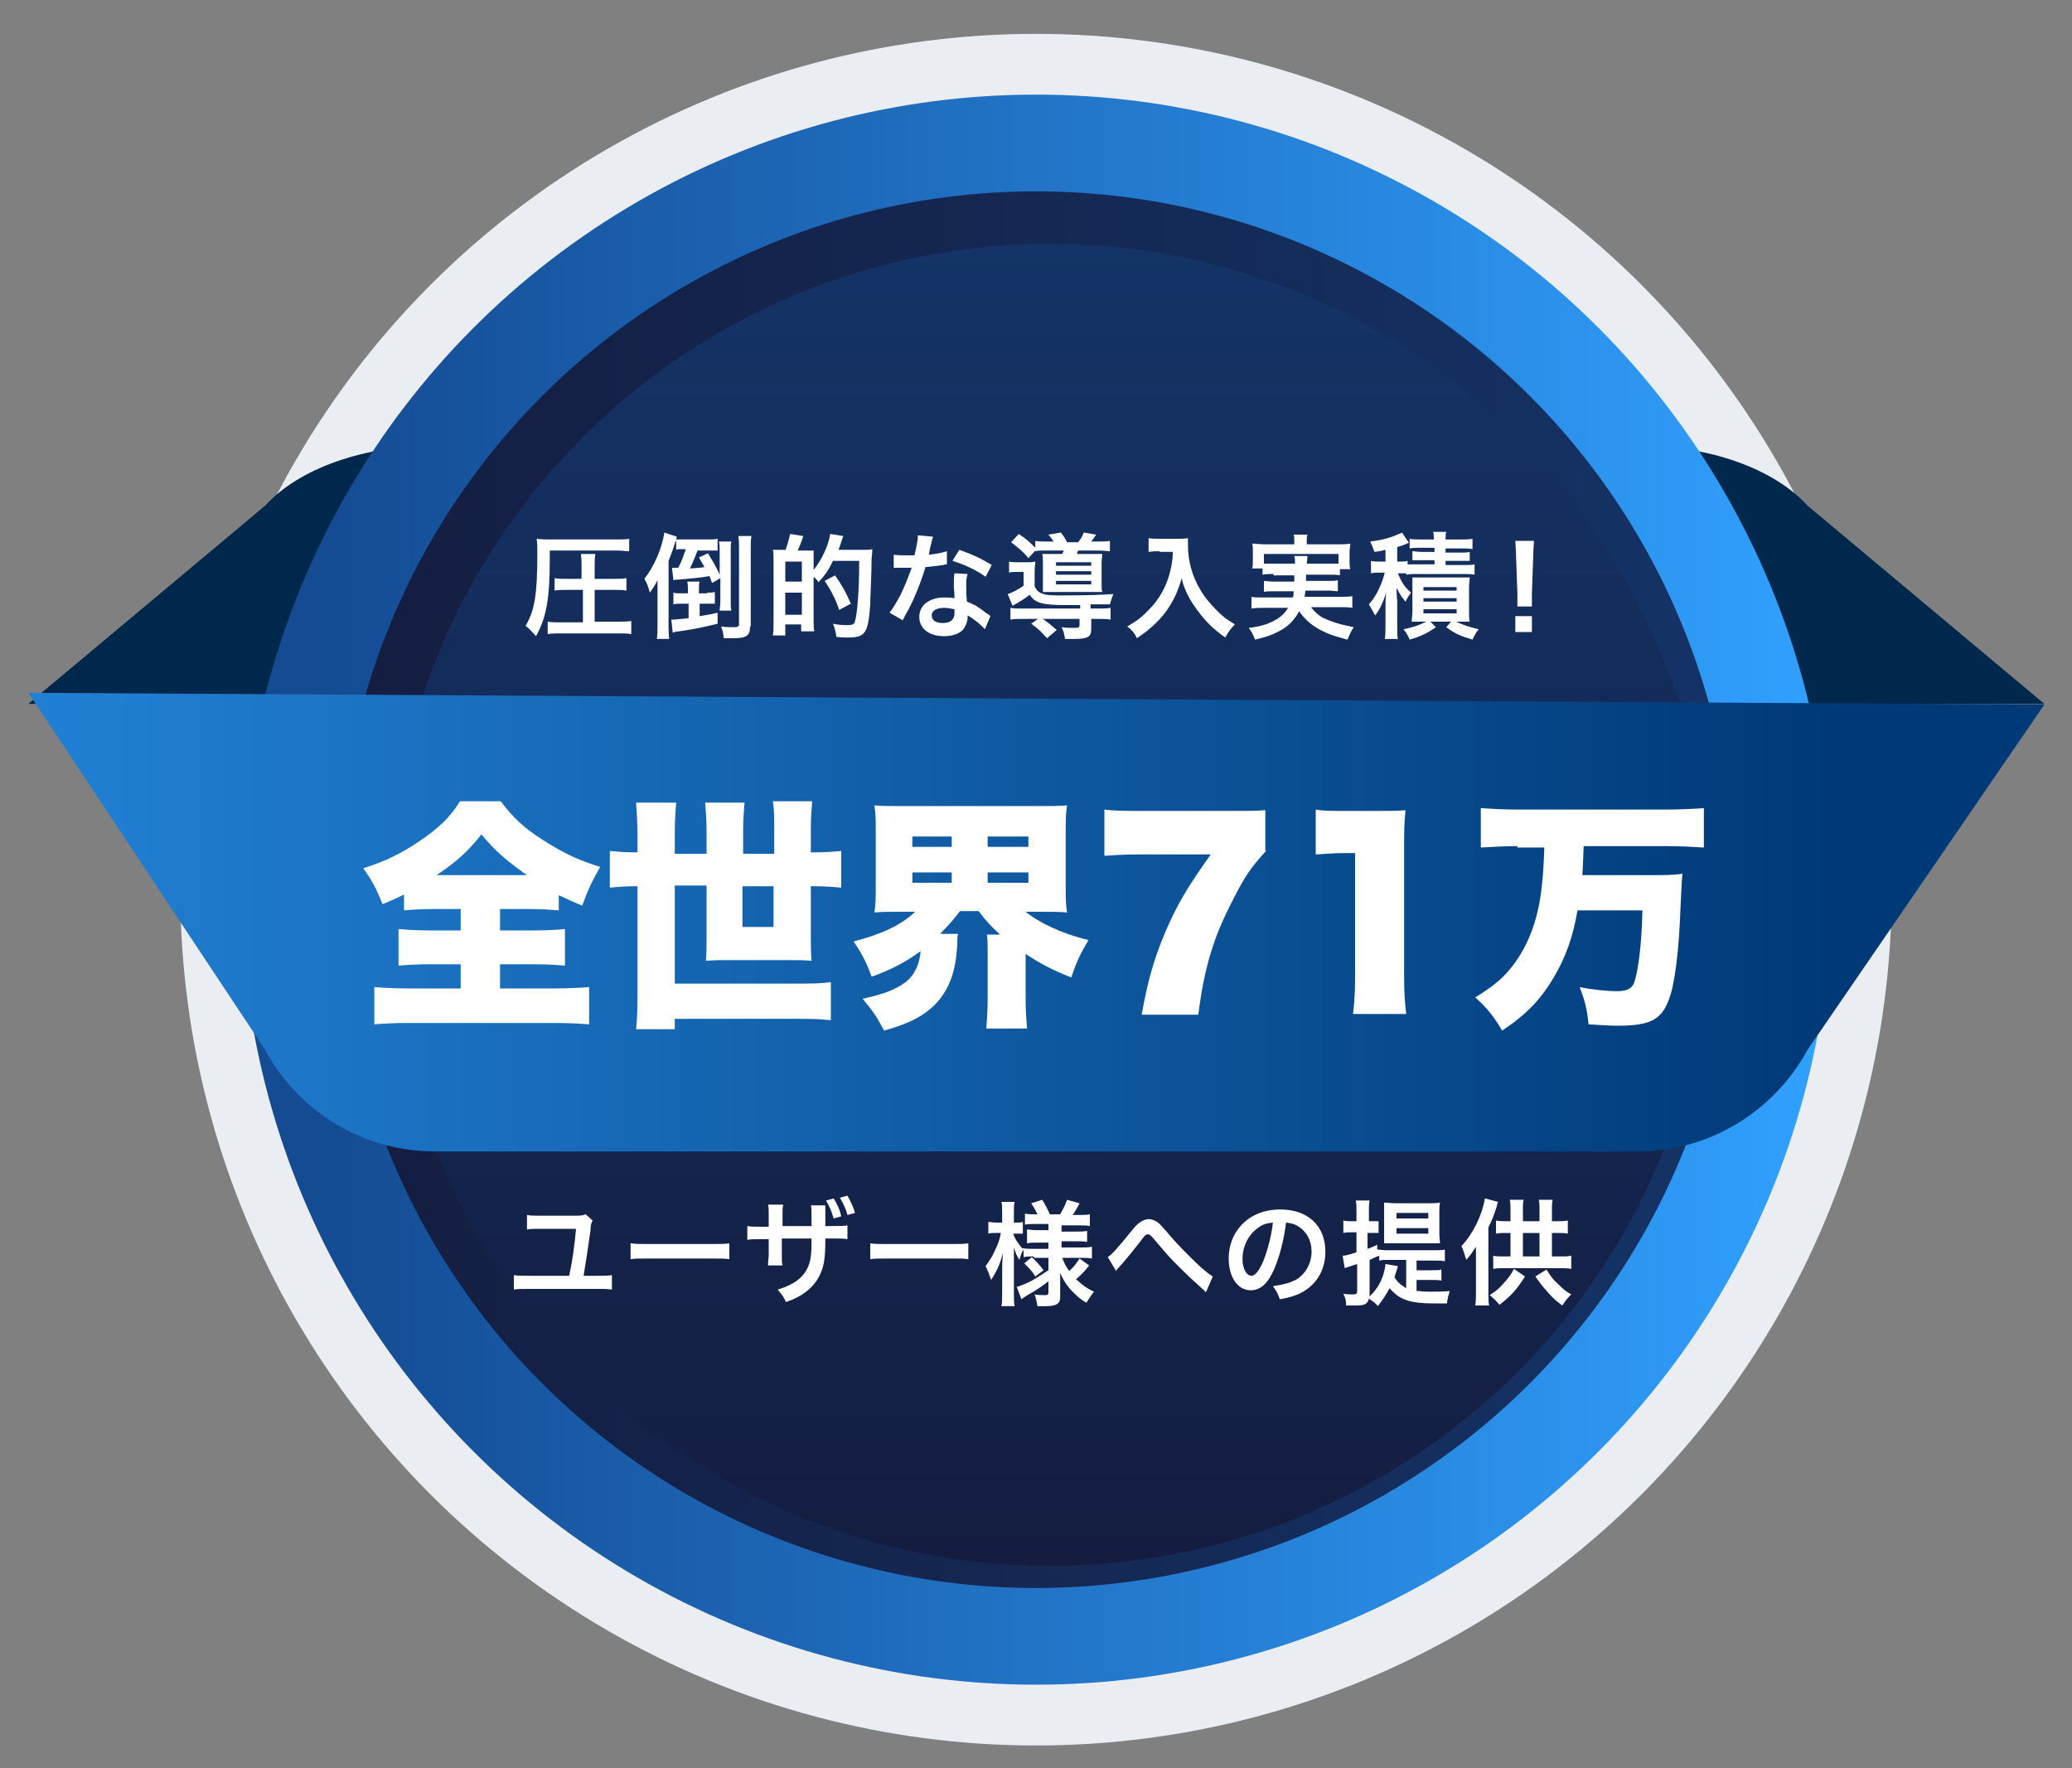<?xml version="1.0" encoding="utf-8"?>
<!-- Generator: Adobe Illustrator 27.6.1, SVG Export Plug-In . SVG Version: 6.00 Build 0)  -->
<svg version="1.1" id="Layer_1" xmlns="http://www.w3.org/2000/svg" xmlns:xlink="http://www.w3.org/1999/xlink" x="0px" y="0px"
	 viewBox="0 0 300 256" style="enable-background:new 0 0 300 256;" xml:space="preserve">
<rect x="0" y="0" width="300" height="256" fill="#808080" stroke="none"/>
<style type="text/css">
	.st0{fill:#EAEDF1;}
	.st1{fill:#00284C;}
	.st2{fill:url(#SVGID_1_);}
	.st3{fill:url(#SVGID_00000075863055258824660280000014447659657548889273_);}
	.st4{fill:url(#SVGID_00000016778636863399288250000008269941091782263692_);}
	.st5{fill:url(#SVGID_00000165229031828956712640000002481435182060976043_);}
	.st6{fill:#FFFFFF;}
</style>
<g>
	<circle class="st0" cx="150" cy="128.8" r="123.9"/>
	<path class="st1" d="M4.1,101.9H296l-34.3-28.7c-4.9-5.4-14.3-8.7-24.6-8.7H63c-10.3,0-19.7,3.3-24.6,8.7L4.1,101.9z"/>
	<linearGradient id="SVGID_1_" gradientUnits="userSpaceOnUse" x1="34.909" y1="128.798" x2="265.18" y2="128.798">
		<stop  offset="4.814680e-02" style="stop-color:#144B93"/>
		<stop  offset="1" style="stop-color:#31A1FF"/>
	</linearGradient>
	<circle class="st2" cx="150" cy="128.8" r="115.1"/>
	
		<linearGradient id="SVGID_00000034052654534106389140000003977520129043297445_" gradientUnits="userSpaceOnUse" x1="48.959" y1="128.798" x2="251.129" y2="128.798">
		<stop  offset="0" style="stop-color:#141D40"/>
		<stop  offset="1" style="stop-color:#143366"/>
	</linearGradient>
	<circle style="fill:url(#SVGID_00000034052654534106389140000003977520129043297445_);" cx="150" cy="128.8" r="101.1"/>
	
		<linearGradient id="SVGID_00000157309967909660116160000014641768410010419621_" gradientUnits="userSpaceOnUse" x1="611.315" y1="-404.365" x2="802.716" y2="-404.365" gradientTransform="matrix(0 -1 1 0 556.321 838.065)">
		<stop  offset="0" style="stop-color:#141D40"/>
		<stop  offset="1" style="stop-color:#143366"/>
	</linearGradient>
	<circle style="fill:url(#SVGID_00000157309967909660116160000014641768410010419621_);" cx="152" cy="131" r="95.7"/>
	
		<linearGradient id="SVGID_00000134250323463177507510000012183055025330674598_" gradientUnits="userSpaceOnUse" x1="300.064" y1="133.456" x2="-115.695" y2="133.456">
		<stop  offset="8.377241e-02" style="stop-color:#003977"/>
		<stop  offset="1" style="stop-color:#31A1FF"/>
	</linearGradient>
	<path style="fill:url(#SVGID_00000134250323463177507510000012183055025330674598_);" d="M4.1,100.3l291.9,1.7l-34.3,50
		c-4.9,9-14.3,14.7-24.6,14.7H63c-10.3,0-19.7-5.6-24.6-14.7L4.1,100.3z"/>
</g>
<g>
	<path class="st6" d="M63,131.6c-2,0-3.4,0.1-4.5,0.2v-2.3c-1.2,0.6-1.7,0.8-3.1,1.4c-1-2.4-1.4-3.2-2.8-5.2c3.2-1,5.4-2.1,8.1-3.9
		c2.7-1.8,4.5-3.5,5.9-5.8h5.9c1.7,2.3,3.4,3.9,6.1,5.6c2.8,1.8,5,2.9,8.3,3.9c-1.2,2.1-1.8,3.4-2.6,5.6c-1.5-0.6-1.9-0.8-3.4-1.5
		v2.2c-1.2-0.1-2.5-0.2-4.3-0.2h-4.2v3.1h4.9c2,0,3.5-0.1,4.5-0.2v5.3c-1.1-0.1-2.6-0.2-4.5-0.2h-4.9v3.5h7.7c2.2,0,4-0.1,5.2-0.2
		v5.4c-1.2-0.1-2.9-0.2-5.1-0.2H59.1c-2.1,0-3.7,0.1-4.9,0.2v-5.4c1.1,0.1,2.9,0.2,5,0.2h7.5v-3.5h-4.5c-1.9,0-3.4,0.1-4.5,0.2v-5.3
		c1.2,0.1,2.5,0.2,4.5,0.2h4.5v-3.1H63z M76.3,126.7c-3.1-2.2-4.6-3.5-6.6-5.9c-1.8,2.3-3.5,3.9-6.5,5.9H76.3z"/>
	<path class="st6" d="M92.3,120.9c0-1.9-0.1-3.2-0.2-4.7h5.8c-0.1,1.2-0.2,2.6-0.2,4.7v2.7h4.6v-3.3c0-1.7-0.1-2.8-0.2-4.1h5.7
		c-0.1,1.3-0.2,2.4-0.2,4v3.4h4.5V120c0-1.8,0-2.7-0.2-4h5.7c-0.1,1.2-0.2,2.4-0.2,4v3.4h0.3c1.8,0,3-0.1,4.1-0.2v5.3
		c-1.2-0.1-2.4-0.2-4.1-0.2h-0.3v7.3c0,1,0,2.2,0.1,3.5c-1-0.1-1.9-0.1-3.1-0.1h-8.9c-1.2,0-2.1,0-3.3,0.1c0.1-0.9,0.1-2,0.1-3.2
		v-7.7h-4.6v14.2h17.5c2.2,0,3.4,0,5.1-0.2v5.5c-1.7-0.2-3.3-0.2-5.1-0.2H97.7v1.5h-5.6c0.2-1.8,0.2-3.6,0.2-5.6v-15.1
		c-1.9,0-2.8,0.1-4,0.2v-5.3c1.2,0.1,1.9,0.2,4,0.2V120.9z M107.5,128.3v5.9h4.5v-5.9H107.5z"/>
	<path class="st6" d="M130.7,132c-1.8,0-3,0-4.1,0.1c0.2-1.2,0.2-2.2,0.2-4v-7.4c0-1.9,0-2.9-0.2-4.1c1.2,0.1,2.2,0.1,4.2,0.1h19.5
		c2,0,3,0,4.2-0.1c-0.2,1.1-0.2,2.2-0.2,4.1v7.4c0,1.9,0,2.9,0.2,4c-1.1-0.1-2.3-0.1-4.2-0.1h-1.8c2.1,1.7,5.4,3.2,9.1,4.1
		c-1.2,2-1.7,3.1-2.5,5.4c-2.6-1-4.5-2-6.6-3.4v6.6c0,1.6,0.1,3,0.2,4.2h-5.9c0.1-1.3,0.2-2.6,0.2-4.2v-6.5c0-1.2,0-2.1-0.1-2.9h1.9
		c-1.3-1.2-2-1.9-3.1-3.4H139c-1,1.3-1.6,2-2.9,3.3h2.6c-0.1,0.5-0.1,0.8-0.1,1.5c-0.2,3.9-1.1,6.4-3,8.5c-1.8,1.9-4,3-7.6,4
		c-1-1.9-1.5-2.7-3.1-4.6c3.1-0.7,4.7-1.3,6.2-2.4c1.3-1,2-2.5,2.2-4.5c-2.2,1.6-4.3,2.7-7.1,3.7c-0.8-2.2-1.4-3.3-2.6-5.1
		c4.2-1.1,6.9-2.4,8.9-4.3H130.7z M132.1,122.6h5.7v-1.5h-5.7V122.6z M132.1,127.8h5.7v-1.5h-5.7V127.8z M143,122.6h5.9v-1.5H143
		V122.6z M143,127.8h5.9v-1.5H143V127.8z"/>
	<path class="st6" d="M183.3,123.2c-2.1,2.3-3.1,3.7-4.8,7.1c-2.8,5.4-4.1,9.6-5,16.6h-8.2c1-5.7,2.2-9.4,4.2-13.7
		c1.5-3.2,2.9-5.4,5.8-9.5h-10.1c-2.5,0-3.8,0.1-5.3,0.2v-6.7c1.4,0.2,3.3,0.2,5.7,0.2h11.9c3.3,0,4.2,0,5.7-0.1V123.2z"/>
	<path class="st6" d="M190.4,117.2c1.3,0.2,2.2,0.2,4.2,0.2h4.5c2.5,0,3,0,4.4-0.1c-0.2,1.9-0.2,3.4-0.2,5.7v18.5
		c0,2.1,0.1,3.6,0.3,5.3h-7.7c0.2-1.6,0.3-3.3,0.3-5.3v-18h-1.4c-1.4,0-2.8,0.1-4.3,0.2V117.2z"/>
	<path class="st6" d="M219.7,122.5c-1.8,0-3.7,0.1-5.3,0.2V117c1.6,0.1,3.3,0.2,5.3,0.2h21.7c2,0,3.6-0.1,5.3-0.2v5.7
		c-1.6-0.1-3.4-0.2-5.2-0.2h-12.2c-0.1,2-0.1,2.9-0.2,4.2h9.6c2.3,0,3.6,0,4.9-0.2c-0.1,1-0.1,1-0.3,5.2c-0.2,5.8-0.8,10.9-1.7,13.1
		c-1.1,2.9-2.8,3.7-7.4,3.7c-1.1,0-2.4-0.1-4.2-0.2c-0.2-2.2-0.6-3.7-1.3-5.4c1.9,0.4,4.1,0.6,5.4,0.6c1.3,0,2-0.3,2.4-1
		c0.6-1.3,1.2-5.4,1.3-10.7h-9.4c-0.6,3.6-1.6,6.5-3.2,9.3c-2,3.5-4.1,5.7-7.7,8.1c-1.2-2-2.2-3.3-3.9-4.8c2.9-1.8,4.3-3,5.8-5.1
		c2-2.8,3.3-6.3,3.8-10.7c0.2-1.8,0.3-3,0.4-5.9H219.7z"/>
</g>
<g>
	<path class="st6" d="M79.6,81.1c0,5.5-0.5,8.4-2,11c-0.6-0.7-1-1.1-1.5-1.5c1.3-2.2,1.7-4.5,1.7-10.4c0-0.9,0-1.6-0.1-2.2
		c0.7,0.1,1.3,0.1,2.2,0.1h9.2c0.9,0,1.6,0,2-0.1v1.8c-0.5,0-1.1-0.1-2-0.1h-9.5V81.1z M84.3,85.4h-2.2c-0.7,0-1.3,0-1.8,0.1v-1.8
		c0.5,0.1,1.1,0.1,1.8,0.1h2.1V82c0-0.7,0-1.2-0.1-1.8h2.1c-0.1,0.6-0.1,1-0.1,1.8v1.8h2.7c0.8,0,1.4,0,1.9-0.1v1.8
		c-0.5-0.1-1.2-0.1-1.9-0.1h-2.7v4.6h3.3c0.8,0,1.5,0,2-0.1v1.9c-0.5-0.1-1.2-0.1-1.9-0.1h-8.3c-0.7,0-1.4,0-1.9,0.1V90
		c0.5,0.1,1.1,0.1,1.9,0.1h3.2V85.4z"/>
	<path class="st6" d="M97.9,78.1c0,0.1,0,0.2-0.1,0.3c-0.3,0.9-0.4,1.3-1,2.8v9.3c0,0.9,0,1.4,0.1,2h-1.8c0.1-0.6,0.1-1.2,0.1-2V86
		c0-0.8,0-1.3,0-2c-0.4,0.8-0.7,1.2-1.1,1.8c-0.3-1-0.4-1.3-0.8-2c1.4-1.8,2.5-4.3,2.9-6.7l1.8,0.6L97.9,78.1c0.4,0,0.8,0,1.5,0h2.9
		c0.8,0,1.2,0,1.6-0.1v1.7c-0.4,0-0.9,0-1.5,0h-1.4c-0.4,1-0.7,1.8-1.1,2.6c1.3-0.1,1.5-0.1,2.1-0.2c-0.3-0.5-0.4-0.7-0.8-1.4
		l1.3-0.6c0.8,1.3,1.2,2,1.7,3.1v-3.4c0-0.6,0-0.9-0.1-1.4h1.8c-0.1,0.4-0.1,0.7-0.1,1.4v7.2c0,0.7,0,1,0.1,1.4h-1.7
		c0-0.4,0.1-0.8,0.1-1.4v-3.3l-1.2,0.7c-0.2-0.5-0.2-0.7-0.4-1c-1.7,0.3-2.2,0.3-4.3,0.5c-0.3,0-0.5,0-0.9,0.1l-0.2-1.8
		c0.2,0,0.4,0,0.6,0c0,0,0.2,0,0.3,0c0.5-0.9,0.7-1.6,1.1-2.7h-0.5c-0.4,0-0.7,0-0.9,0.1V78.1z M102.4,85.8c0.5,0,0.8,0,1.1-0.1v1.7
		c-0.3,0-0.7,0-1.1,0h-1.1v1.8c1.1-0.2,1.4-0.2,2.6-0.5l0,1.6c-1.6,0.4-3.4,0.8-5.6,1.1c-0.3,0-0.7,0.1-0.9,0.2l-0.2-1.9
		c0.1,0,0.1,0,0.2,0c0.4,0,1.1-0.1,2.3-0.2v-2.1h-1.1c-0.4,0-0.8,0-1.1,0.1v-1.7c0.3,0.1,0.6,0.1,1.1,0.1h1v-0.7c0-0.4,0-0.6-0.1-1
		h1.8c-0.1,0.3-0.1,0.5-0.1,1v0.7H102.4z M108.6,90.7c0,1.3-0.5,1.7-2.4,1.7c-0.2,0-0.2,0-1.4,0c-0.1-0.7-0.1-1-0.4-1.7
		c0.7,0.1,1.4,0.1,1.8,0.1c0.6,0,0.8-0.1,0.8-0.4V79.5c0-0.9,0-1.3-0.1-1.9h1.9c-0.1,0.5-0.1,1.1-0.1,2V90.7z"/>
	<path class="st6" d="M113.7,79.7c0.3-0.8,0.5-1.5,0.7-2.4l1.9,0.3c-0.3,1-0.5,1.4-0.8,2.1h0.9c0.8,0,1.3,0,1.4,0c0,0.1,0,0.1,0,0.5
		c0,0,0,0.1,0,0.9v1.4c1.1-1.3,2.2-3.6,2.4-5.2l1.9,0.3c-0.1,0.2-0.1,0.3-0.2,0.6c-0.1,0.2-0.3,1-0.5,1.4h3.5c0.7,0,1.1,0,1.4-0.1
		c0,0.4,0,0.4-0.1,1.3c0,2-0.2,5.9-0.2,6.7c-0.3,4.2-0.7,4.8-3.3,4.8c-0.4,0-0.8,0-1.6-0.1c-0.1-0.7-0.2-1.2-0.5-1.9
		c1,0.2,1.6,0.2,2.1,0.2c0.7,0,1-0.1,1.1-0.6c0.3-1,0.6-4.1,0.6-8.7h-3.8c-0.6,1.3-1.1,2-2.1,3.1c-0.2-0.4-0.3-0.4-0.7-0.8v6.3
		c0,0.6,0,1.2,0.1,1.6H116v-1h-2.3V92h-1.8c0.1-0.5,0.1-1.1,0.1-2.1v-8.6c0-0.9,0-1.3-0.1-1.7c0.3,0,0.6,0,0.9,0h0.6H113.7z
		 M113.7,84.2h2.4v-2.9h-2.4V84.2z M113.7,89h2.4v-3.2h-2.4V89z M121.5,88.3c-0.5-1.6-1.4-3.2-2.1-4.2l1.5-0.8
		c1,1.4,1.5,2.3,2.3,4.1L121.5,88.3z"/>
	<path class="st6" d="M135.1,77.7c-0.1,0.3-0.1,0.3-0.3,1.1c-0.1,0.4-0.2,0.7-0.3,1.5c1.1-0.1,2-0.3,2.6-0.5l0,1.9
		c-0.2,0-0.2,0-0.5,0.1c-0.6,0.1-1.6,0.2-2.6,0.3c-0.5,1.7-1.1,3.2-1.8,4.8c-0.4,0.8-0.5,1.1-1.2,2.3c-0.2,0.4-0.2,0.4-0.3,0.6
		l-1.9-1.1c0.6-0.8,1-1.5,1.6-2.6c0.6-1.3,0.9-2,1.6-3.9c-0.7,0-0.8,0-1,0c-0.2,0-0.3,0-0.7,0l-0.9,0v-1.9c0.6,0.1,1.2,0.1,2.2,0.1
		c0.2,0,0.5,0,0.8,0c0.3-1.2,0.5-2.2,0.5-2.9L135.1,77.7z M142.6,91.1c-0.6-0.7-1.6-1.5-2.5-2c0,0.1,0,0.3,0,0.3
		c0,0.6-0.3,1.3-0.7,1.8c-0.6,0.6-1.6,0.9-2.7,0.9c-2.2,0-3.6-1.1-3.6-2.8c0-1.7,1.5-2.8,3.6-2.8c0.5,0,0.8,0,1.5,0.1
		c0-0.8-0.1-1.4-0.1-1.9c0-0.6,0-1.1,0.1-1.7l1.9,0.1c-0.2,0.6-0.2,1-0.2,1.7c0,0.7,0,1.3,0.1,2.3c1.2,0.5,1.4,0.6,2.6,1.5
		c0.2,0.2,0.3,0.2,0.6,0.4c0.1,0.1,0.1,0.1,0.2,0.2L142.6,91.1z M136.7,88c-1.1,0-1.8,0.4-1.8,1.1c0,0.7,0.6,1.1,1.6,1.1
		c1.1,0,1.7-0.5,1.7-1.4c0-0.2,0-0.6,0-0.6C137.6,88.1,137.2,88,136.7,88z M142.7,83.5c-1.4-1-2.9-1.7-4.8-2.3l1-1.6
		c2,0.7,3.2,1.3,4.7,2.2L142.7,83.5z"/>
	<path class="st6" d="M156.2,87.6c-1.6,0-1.6,0-1.9,0c-3.3,0-4.5-0.3-5.2-1.5c-0.5,0.4-1.4,1-2.5,1.6l-0.7-1.7
		c0.5-0.1,1.6-0.7,2.3-1.2v-2h-1c-0.5,0-0.7,0-1.1,0.1v-1.6c0.4,0.1,0.7,0.1,1.3,0.1h1.2c0.5,0,0.9,0,1.3-0.1c0,0.4-0.1,0.7-0.1,1.6
		v2c0.3,0.6,0.6,0.9,1.3,1.1c0.6,0.2,1.4,0.2,3.1,0.2c3.4,0,5.5-0.1,7-0.2c-0.3,0.8-0.3,0.8-0.5,1.5c-0.5,0-0.5,0-2.8,0v0.6h0.9
		c0.9,0,1.4,0,2-0.1v1.7c-0.5-0.1-1.1-0.1-2-0.1H158v1.5c0,1.1-0.5,1.4-2.5,1.4c-0.4,0-0.6,0-1.3,0c-0.1-0.7-0.2-1.1-0.5-1.7
		c0.7,0.1,1.3,0.1,1.9,0.1s0.7-0.1,0.7-0.4v-0.9h-5.3c0.7,0.5,1.2,0.9,2,1.6l-1.4,1.2c-0.8-0.9-1.3-1.4-2.3-2.1l1-0.7h-2
		c-0.9,0-1.4,0-2,0.1v-1.7c0.5,0.1,1,0.1,2,0.1h8.1V87.6z M147.5,77.3c1.2,0.8,1.6,1.2,2.6,2.2l-1.2,1.3c-0.8-1-1.5-1.5-2.5-2.3
		L147.5,77.3z M152.6,78.5c-0.2-0.4-0.5-0.7-0.8-1.1l1.8-0.3c0.4,0.5,0.7,1,0.9,1.4h1.6c0.4-0.5,0.6-0.8,0.8-1.4l1.8,0.3
		c-0.3,0.5-0.5,0.7-0.7,1h1c0.8,0,1.2,0,1.7-0.1v1.5c-0.4,0-0.9-0.1-1.7-0.1h-2.9c-0.1,0.2-0.1,0.3-0.2,0.5h2.2c0.7,0,1.2,0,1.5,0
		c0,0.4-0.1,0.7-0.1,1.3v2.9c0,0.6,0,1,0.1,1.3c-0.4,0-0.6,0-1.3,0h-5.7c-0.7,0-1.1,0-1.6,0c0-0.3,0-0.6,0-1.2v-3c0-0.6,0-1-0.1-1.3
		c0.3,0,0.9,0,1.6,0h1.3c0.1-0.2,0.1-0.2,0.2-0.5h-2.4c-0.8,0-1.3,0-1.7,0.1v-1.5c0.4,0.1,0.8,0.1,1.6,0.1H152.6z M152.9,81.9h5.1
		v-0.5h-5.1V81.9z M152.9,83.2h5.1v-0.5h-5.1V83.2z M152.9,84.6h5.1v-0.5h-5.1V84.6z"/>
	<path class="st6" d="M167.9,79.8c-0.4,0-0.9,0-1.6,0.1v-2c0.5,0.1,0.8,0.1,1.6,0.1h2.6c0.7,0,1.1,0,1.5-0.1c0,0.5,0,0.6,0,1
		c0,2.3,0.6,4.5,1.8,6.5c0.7,1.2,1.5,2.1,2.6,3.2c0.8,0.8,1.3,1.1,2.4,1.8c-0.6,0.6-0.9,1-1.4,1.9c-1.7-1.2-2.9-2.4-4-3.9
		c-0.6-0.8-1-1.4-1.5-2.4c-0.4-0.9-0.6-1.3-0.8-2.3c-0.6,2.1-1.3,3.5-2.4,5c-1.1,1.4-2.3,2.5-4.1,3.7c-0.3-0.7-0.7-1.2-1.4-1.7
		c1.4-0.8,2.2-1.4,3.3-2.6c1.3-1.3,2.3-3.1,2.8-4.9c0.3-1.1,0.5-2,0.5-3.3H167.9z"/>
	<path class="st6" d="M184.4,83.1c-0.8,0-1.2,0-1.6,0.1v-0.9h-1.5c0.1-0.4,0.1-0.7,0.1-1.2v-1.2c0-0.4,0-0.8-0.1-1.2
		c0.5,0,1,0.1,1.8,0.1h4.3v-0.4c0-0.4,0-0.7-0.1-1h2c-0.1,0.3-0.1,0.6-0.1,1v0.4h4.5c0.8,0,1.3,0,1.8-0.1c0,0.4-0.1,0.8-0.1,1.2v1.3
		c0,0.5,0,0.8,0.1,1.2h-1.5v0.9c-0.4-0.1-0.8-0.1-1.6-0.1h-3.3c0,0.5,0,0.5,0,0.9h3.1c0.8,0,1.1,0,1.5-0.1v1.6
		c-0.4,0-0.7-0.1-1.5-0.1h-3.2c0,0.4-0.1,0.5-0.1,0.9h5.2c0.8,0,1.2,0,1.7-0.1V88c-0.6-0.1-1.1-0.1-1.8-0.1h-4.2
		c0.6,0.7,0.9,1,1.5,1.4c0.7,0.4,1.8,0.8,2.9,1.1c0.4,0.1,0.9,0.2,1.8,0.4c-0.4,0.6-0.6,1.1-0.9,1.8c-1.5-0.4-2.2-0.6-3.1-1
		c-1.8-0.8-2.9-1.7-3.9-3.1c-0.6,1.1-1.3,1.9-2.4,2.6c-1.2,0.7-2.2,1.1-4,1.5c-0.3-0.8-0.4-1-0.9-1.7c1.7-0.2,2.6-0.5,3.6-1
		c1-0.5,1.6-1.1,2.1-1.9H183c-0.6,0-1.2,0-1.8,0.1v-1.7c0.4,0.1,0.8,0.1,1.7,0.1h4.3c0.1-0.3,0.1-0.5,0.1-0.9h-2.8
		c-0.8,0-1.1,0-1.5,0.1v-1.6c0.4,0,0.7,0.1,1.5,0.1h2.9c0-0.5,0-0.5,0-0.9H184.4z M187.5,81.6c0-0.5,0-0.7-0.1-1.1h1.9
		c0,0.2,0,0.4-0.1,1.1h3.3c0.6,0,0.9,0,1.3,0v-1.4h-10.8v1.4c0.3,0,0.7,0,1.3,0H187.5z"/>
	<path class="st6" d="M203.6,83c-0.3,0-0.5,0-0.9,0h-0.3c0.2,0.5,0.3,0.7,0.5,1.1c0.4,0.7,0.8,1.2,1.4,1.7c-0.3,0.4-0.5,0.7-0.8,1.3
		c-0.5-0.6-0.8-1-1.3-2c0,0.6,0,0.6,0.1,2v3.5c0,1,0,1.5,0.1,1.9h-1.9c0.1-0.6,0.1-1.1,0.1-1.9v-2.3c0-0.8,0-1.7,0.1-2.5
		c-0.4,1.3-0.9,2.4-1.6,3.3c-0.3-0.6-0.5-0.9-0.9-1.6c0.7-0.8,1.2-1.6,1.7-2.8c0.3-0.7,0.5-1.4,0.6-1.8h-0.7c-0.6,0-0.8,0-1.3,0.1
		v-1.8c0.4,0.1,0.7,0.1,1.3,0.1h0.8v-1.7c-0.5,0.1-0.7,0.2-1.6,0.3c-0.2-0.6-0.3-0.8-0.6-1.5c1.6-0.2,2.8-0.5,3.9-1
		c0.3-0.1,0.5-0.2,0.7-0.3l1,1.5c-0.1,0-0.1,0-0.3,0.1c-0.4,0.2-0.8,0.3-1.4,0.5v2.1h0.4c0.5,0,0.8,0,1.1-0.1v0.5c0.3,0,0.7,0,1.4,0
		h2.5v-0.6h-1.9c-0.7,0-0.9,0-1.3,0v-1.3c0.4,0,0.7,0.1,1.3,0.1h1.9v-0.6h-2.1c-0.7,0-1,0-1.5,0.1v-1.4c0.4,0.1,0.9,0.1,1.6,0.1h1.9
		c0-0.5,0-0.7-0.1-1.1h1.9c-0.1,0.3-0.1,0.6-0.1,1.1h2.3c0.6,0,1.1,0,1.6-0.1v1.5c-0.5-0.1-0.8-0.1-1.5-0.1h-2.4v0.6h2.1
		c0.6,0,1,0,1.4-0.1v1.3c-0.4,0-0.7,0-1.4,0h-2.1v0.6h2.7c0.7,0,1.1,0,1.5-0.1v1.5c-0.5-0.1-0.9-0.1-1.5-0.1h-6.9
		c-0.6,0-1,0-1.5,0.1V83z M205.8,90c-1.1,0-1.1,0-1.4,0c0-0.4,0.1-0.9,0.1-1.5v-3.5c0-0.8,0-1,0-1.4c0.4,0,0.7,0,1.4,0h5.5
		c0.8,0,1.1,0,1.4,0c0,0.4-0.1,0.7-0.1,1.5v3.4c0,0.8,0,1.1,0.1,1.5c-0.4,0-0.9,0-1.4,0h-0.6c1.1,0.5,2,0.8,3.3,1.1
		c-0.5,0.6-0.6,0.9-0.9,1.5c-1.7-0.5-2.6-0.9-3.8-1.8l0.7-0.8h-3l0.8,0.8c-1.3,0.9-2.1,1.3-3.8,1.8c-0.4-0.9-0.5-1-0.9-1.5
		c1.4-0.3,2.1-0.5,3.3-1.1H205.8z M206.1,85.5h4.8V85h-4.8V85.5z M206.1,87.1h4.8v-0.5h-4.8V87.1z M206.1,88.8h4.8v-0.6h-4.8V88.8z"
		/>
	<path class="st6" d="M219.7,87.8c0-0.3,0-0.5,0-0.7c0-0.2,0-0.2,0-1.2l-0.2-5.6c0-0.7-0.1-1.6-0.1-2h2.7c0,0.4-0.1,1.3-0.1,2
		l-0.2,5.6c0,1,0,1,0,1.2c0,0.2,0,0.4,0,0.7H219.7z M219.4,91.5v-2.3h2.4v2.3H219.4z"/>
</g>
<g>
	<path class="st6" d="M85.8,176.7c-0.2,0.4-0.3,0.7-0.3,1.4c-0.4,2.9-0.6,4.1-1,6.6h2c1.2,0,1.5,0,2.1-0.1v2.1
		c-0.6-0.1-1-0.1-2.1-0.1h-10c-1.2,0-1.5,0-2.1,0.1v-2.1c0.6,0.1,1,0.1,2.2,0.1h5.8c0.5-2.2,0.8-4.5,1-6.8h-5.2
		c-0.9,0-1.3,0-1.9,0.1v-2.1c0.6,0.1,0.9,0.1,1.8,0.1H83c1,0,1.3,0,1.8-0.2L85.8,176.7z"/>
	<path class="st6" d="M91.4,180c0.7,0.1,1,0.1,2.7,0.1h8.8c1.6,0,2,0,2.7-0.1v2.3c-0.7-0.1-0.8-0.1-2.7-0.1H94c-1.9,0-2,0-2.7,0.1
		V180z"/>
	<path class="st6" d="M117.5,177.5c0-0.4,0-0.8,0-1c0-0.2,0-0.4,0-0.4c0-0.9,0-1.3-0.1-1.6h2.1c0,0.4,0,0.5,0,1.1c0,0.6,0,1.3,0,1.9
		h1c1.3,0,1.6,0,2.2-0.1v2c-0.6-0.1-0.8-0.1-2.1-0.1h-1.1c0,3-0.2,4-0.8,5.3c-0.9,1.8-2.5,3.1-4.9,3.9c-0.3-0.7-0.6-1.1-1.2-1.8
		c2.3-0.7,3.7-1.7,4.4-3.3c0.4-1,0.5-1.8,0.5-4.1h-4.3v2.5c0,0.7,0,1,0.1,1.4h-2.1c0-0.3,0-0.5,0.1-1.4v-2.4h-1
		c-1.3,0-1.6,0-2.1,0.1v-2c0.6,0.1,0.9,0.1,2.1,0.1h1v-1.7c0-0.8,0-1.1-0.1-1.5h2.2c-0.1,0.5-0.1,0.6-0.1,1.4v1.7H117.5z
		 M120.7,173.5c0.5,0.8,0.9,1.6,1.1,2.6l-1.1,0.3c-0.3-1.1-0.7-1.9-1.1-2.6L120.7,173.5z M122.7,175.9c-0.2-0.8-0.6-1.7-1.1-2.5
		l1.1-0.3c0.4,0.7,0.8,1.5,1.1,2.5L122.7,175.9z"/>
	<path class="st6" d="M126,180c0.7,0.1,1,0.1,2.7,0.1h8.8c1.6,0,2,0,2.7-0.1v2.3c-0.7-0.1-0.8-0.1-2.7-0.1h-8.8c-1.9,0-2,0-2.7,0.1
		V180z"/>
	<path class="st6" d="M149.7,181.9c-0.6,0-1.1,0-1.5,0.1v-1.1c-0.3,0.5-0.3,0.5-0.6,1.5c-0.4-0.6-0.6-1.1-0.8-1.8c0,1,0,1.8,0,2.3
		v4.2c0,0.9,0,1.5,0.1,2H145c0.1-0.5,0.1-1.2,0.1-2v-3.4c0-1.2,0.1-2,0.1-2.3c-0.4,1.6-0.8,2.5-1.7,3.9c-0.3-0.9-0.5-1.4-0.8-2
		c0.6-0.8,1.1-1.6,1.6-2.8c0.4-0.9,0.5-1.4,0.6-2h-0.7c-0.5,0-0.8,0-1.1,0.1v-1.7c0.3,0,0.6,0.1,1.1,0.1h0.9v-1.3
		c0-0.9,0-1.3-0.1-1.7h1.9c-0.1,0.5-0.1,0.9-0.1,1.7v1.3h0.4c0.4,0,0.6,0,0.9-0.1v1.7c-0.3,0-0.6,0-1,0h-0.4
		c0.2,0.7,0.8,1.6,1.4,2.2v-0.1c0.5,0.1,0.9,0.1,1.7,0.1h2v-0.9h-1.5c-0.9,0-1.1,0-1.6,0.1V178c0.5,0,0.7,0.1,1.5,0.1h1.6v-0.9h-1.8
		c-0.8,0-1.1,0-1.6,0.1v-1.6c0.5,0.1,0.9,0.1,1.6,0.1h0.2c-0.2-0.5-0.5-1-0.9-1.6l1.6-0.5c0.5,0.8,0.8,1.4,1.1,2.1h1.5
		c0.5-0.9,0.7-1.3,1-2.1l1.8,0.5c-0.4,0.8-0.7,1.3-1,1.7h0.8c0.7,0,1.2,0,1.7-0.1v1.7c-0.5-0.1-0.9-0.1-1.6-0.1h-2.5v0.9h2
		c0.8,0,1.2,0,1.7-0.1v1.6c-0.5-0.1-0.8-0.1-1.7-0.1h-2v0.9h2.7c0.7,0,1.2,0,1.7-0.1v1.7c-0.5-0.1-1.1-0.1-1.7-0.1h-2.6
		c0.3,0.8,0.5,1.2,1,1.9c0.6-0.5,1-1,1.5-1.8l1.4,1c-0.7,0.9-1.1,1.3-1.9,2c0.9,0.8,1.5,1.3,2.6,1.8c-0.5,0.6-0.7,1-1.1,1.6
		c-0.9-0.5-1.4-1-2-1.6c-0.8-0.8-1.3-1.6-1.8-2.7c0,0.7,0,0.9,0,1.2v2.3c0,0.9-0.5,1.3-2.1,1.3c-0.2,0-0.7,0-1.2,0
		c-0.1-0.7-0.2-1.1-0.4-1.7c0.6,0.1,1,0.1,1.6,0.1c0.3,0,0.4-0.1,0.4-0.4v-1.6c-1.2,0.9-1.6,1.2-3.2,2.1c-0.1,0.1-0.5,0.3-0.7,0.5
		l-0.7-1.8c0.5-0.1,0.8-0.3,1.4-0.5c1.1-0.5,1.3-0.7,3.2-1.9v-1.8H149.7z M149.4,182c0.8,0.8,1.1,1.1,1.7,1.9l-1.2,0.9
		c-0.5-0.8-0.8-1.1-1.6-1.9L149.4,182z"/>
	<path class="st6" d="M160.4,182c0.7-0.5,1.4-1.3,3.6-4c0.4-0.5,0.7-0.8,1-1c0.4-0.3,0.9-0.5,1.3-0.5c0.5,0,1,0.2,1.5,0.6
		c0.2,0.2,0.6,0.6,1.1,1.2c1.5,1.8,3.1,3.4,4.9,5.1c0.8,0.7,1.3,1.1,1.8,1.4l-1,2.3c-0.2-0.2-0.2-0.3-0.5-0.5
		c-0.9-0.8-2.2-2-3.4-3.2c-1.3-1.3-1.3-1.3-3.1-3.4c-1-1.2-1.1-1.3-1.4-1.3c-0.3,0-0.4,0.1-1,0.9c-1.4,1.8-2.3,2.9-3.3,4
		c-0.2,0.2-0.2,0.2-0.3,0.4L160.4,182z"/>
	<path class="st6" d="M184.5,183.7c-0.9,2.1-2,3.1-3.4,3.1c-1.9,0-3.2-1.9-3.2-4.6c0-1.8,0.6-3.5,1.8-4.8c1.4-1.5,3.3-2.3,5.7-2.3
		c4,0,6.5,2.4,6.5,6.1c0,2.9-1.5,5.1-4,6.2c-0.8,0.3-1.4,0.5-2.6,0.7c-0.3-0.9-0.5-1.2-1-1.9c1.5-0.2,2.5-0.5,3.3-0.9
		c1.4-0.8,2.3-2.4,2.3-4.1c0-1.6-0.7-2.9-2-3.7c-0.5-0.3-0.9-0.4-1.7-0.5C185.9,179.5,185.3,181.8,184.5,183.7z M182.1,177.8
		c-1.4,1-2.2,2.7-2.2,4.5c0,1.4,0.6,2.4,1.3,2.4c0.5,0,1.1-0.7,1.7-2.1c0.6-1.5,1.2-3.7,1.4-5.6
		C183.3,177.1,182.7,177.3,182.1,177.8z"/>
	<path class="st6" d="M205.4,186.9c0.6,0.1,1,0.1,1.8,0.1c1,0,1.9,0,2.7-0.1c-0.2,0.7-0.3,1-0.4,1.8c-0.6,0-1.2,0-1.7,0
		c-2.4,0-3.7-0.2-4.7-0.7c-0.7-0.3-1.3-0.8-1.9-1.5c-0.6,1.1-0.9,1.5-1.7,2.6c-0.5-0.6-0.6-0.6-1.3-1.1c-0.2,0.8-0.6,1-1.9,1
		c-0.4,0-0.8,0-1.4,0c0-0.7-0.1-1.1-0.4-1.7c0.6,0.1,1,0.1,1.4,0.1c0.5,0,0.6-0.1,0.6-0.5V183c-0.4,0.1-0.6,0.2-0.9,0.3
		c-0.4,0.1-0.6,0.2-0.9,0.3l-0.3-1.8c0.4,0,1.1-0.2,2-0.5v-2.9h-0.7c-0.4,0-0.7,0-1.2,0.1v-1.8c0.4,0.1,0.7,0.1,1.2,0.1h0.7v-1.3
		c0-0.8,0-1.2-0.1-1.7h2c-0.1,0.5-0.1,0.9-0.1,1.7v1.3h0.5c0.7,0,0.7,0,0.7,0c0,0,0.1,0,0.1,0c0,0,0.1,0,0.1,0v1.7c-0.3,0-0.6,0-1,0
		h-0.6v2.3c0.6-0.2,0.8-0.3,1.4-0.6v0.7c0.4,0,0.8,0.1,1.4,0.1h6.9c0.7,0,1.1,0,1.5-0.1v1.7c-0.5-0.1-0.9-0.1-1.5-0.1h-2.6v1.4h2.1
		c0.7,0,1.1,0,1.5-0.1v1.6c-0.4-0.1-0.8-0.1-1.5-0.1h-2.1V186.9z M202.4,183.3c0,0.1-0.1,0.3-0.3,1c-0.1,0.2-0.1,0.4-0.2,0.6
		c0.4,0.7,0.9,1.1,1.7,1.6v-4.1H201c-0.6,0-0.9,0-1.3,0.1v-0.7c-0.6,0.2-0.7,0.3-1.4,0.6v4.9c0,0.1,0,0.2,0,0.4
		c0.6-0.6,1-1.1,1.4-1.8c0.5-0.9,0.8-1.9,0.9-2.9L202.4,183.3z M201.8,180c-0.7,0-0.9,0-1.4,0c0-0.2,0-0.8,0-1.7v-2.6
		c0-0.6,0-1.1,0-1.6c0.5,0,1,0.1,1.6,0.1h4.9c0.7,0,1.1,0,1.6-0.1c-0.1,0.4-0.1,0.9-0.1,1.5v2.7c0,0.6,0,0.7,0.1,1.7
		c-0.4,0-1,0-1.6,0H201.8z M202.2,176.4h4.6v-0.8h-4.6V176.4z M202.2,178.6h4.6v-0.8h-4.6V178.6z"/>
	<path class="st6" d="M216.9,174c-0.1,0.2-0.1,0.3-0.2,0.7c-0.4,1.3-0.7,2-1.2,3v9.4c0,0.6,0,1.4,0.1,1.9h-2
		c0.1-0.6,0.1-1.1,0.1-1.9v-4.7c0-0.9,0-1.2,0-1.9c-0.5,0.8-0.8,1.2-1.4,1.9c-0.3-1-0.4-1.3-0.7-2c1.7-1.8,3-4.5,3.4-6.9L216.9,174z
		 M220.8,184.8c-1.2,1.9-2,2.8-3.7,4.1c-0.5-0.6-0.8-0.9-1.4-1.4c0.9-0.6,1.4-1,2-1.7c0.6-0.7,1-1.1,1.5-2.1L220.8,184.8z
		 M222.9,176.8v-1.7c0-0.6,0-1-0.1-1.4h2c-0.1,0.4-0.1,0.9-0.1,1.4v1.7h0.7c0.7,0,1.1,0,1.6-0.1v1.9c-0.4-0.1-0.9-0.1-1.6-0.1h-0.7
		v3.4h1.2c0.7,0,1.1,0,1.6-0.1v1.9c-0.5-0.1-0.9-0.1-1.6-0.1h-8.1c-0.7,0-1.1,0-1.6,0.1v-1.9c0.4,0.1,0.9,0.1,1.6,0.1h0.9v-3.4h-0.5
		c-0.7,0-1.1,0-1.6,0.1v-1.9c0.5,0.1,1,0.1,1.6,0.1h0.5v-1.7c0-0.5,0-0.9-0.1-1.4h2c-0.1,0.4-0.1,0.8-0.1,1.4v1.7H222.9z
		 M222.9,181.9v-3.4h-2.4v3.4H222.9z M223.9,183.8c0.6,0.9,0.9,1.4,1.6,2c0.7,0.7,1.1,1.1,2,1.6c-0.5,0.5-0.7,0.7-1.3,1.6
		c-0.8-0.6-1.3-1-2-1.8c-0.8-0.9-1.2-1.4-1.9-2.4L223.9,183.8z"/>
</g>
</svg>
